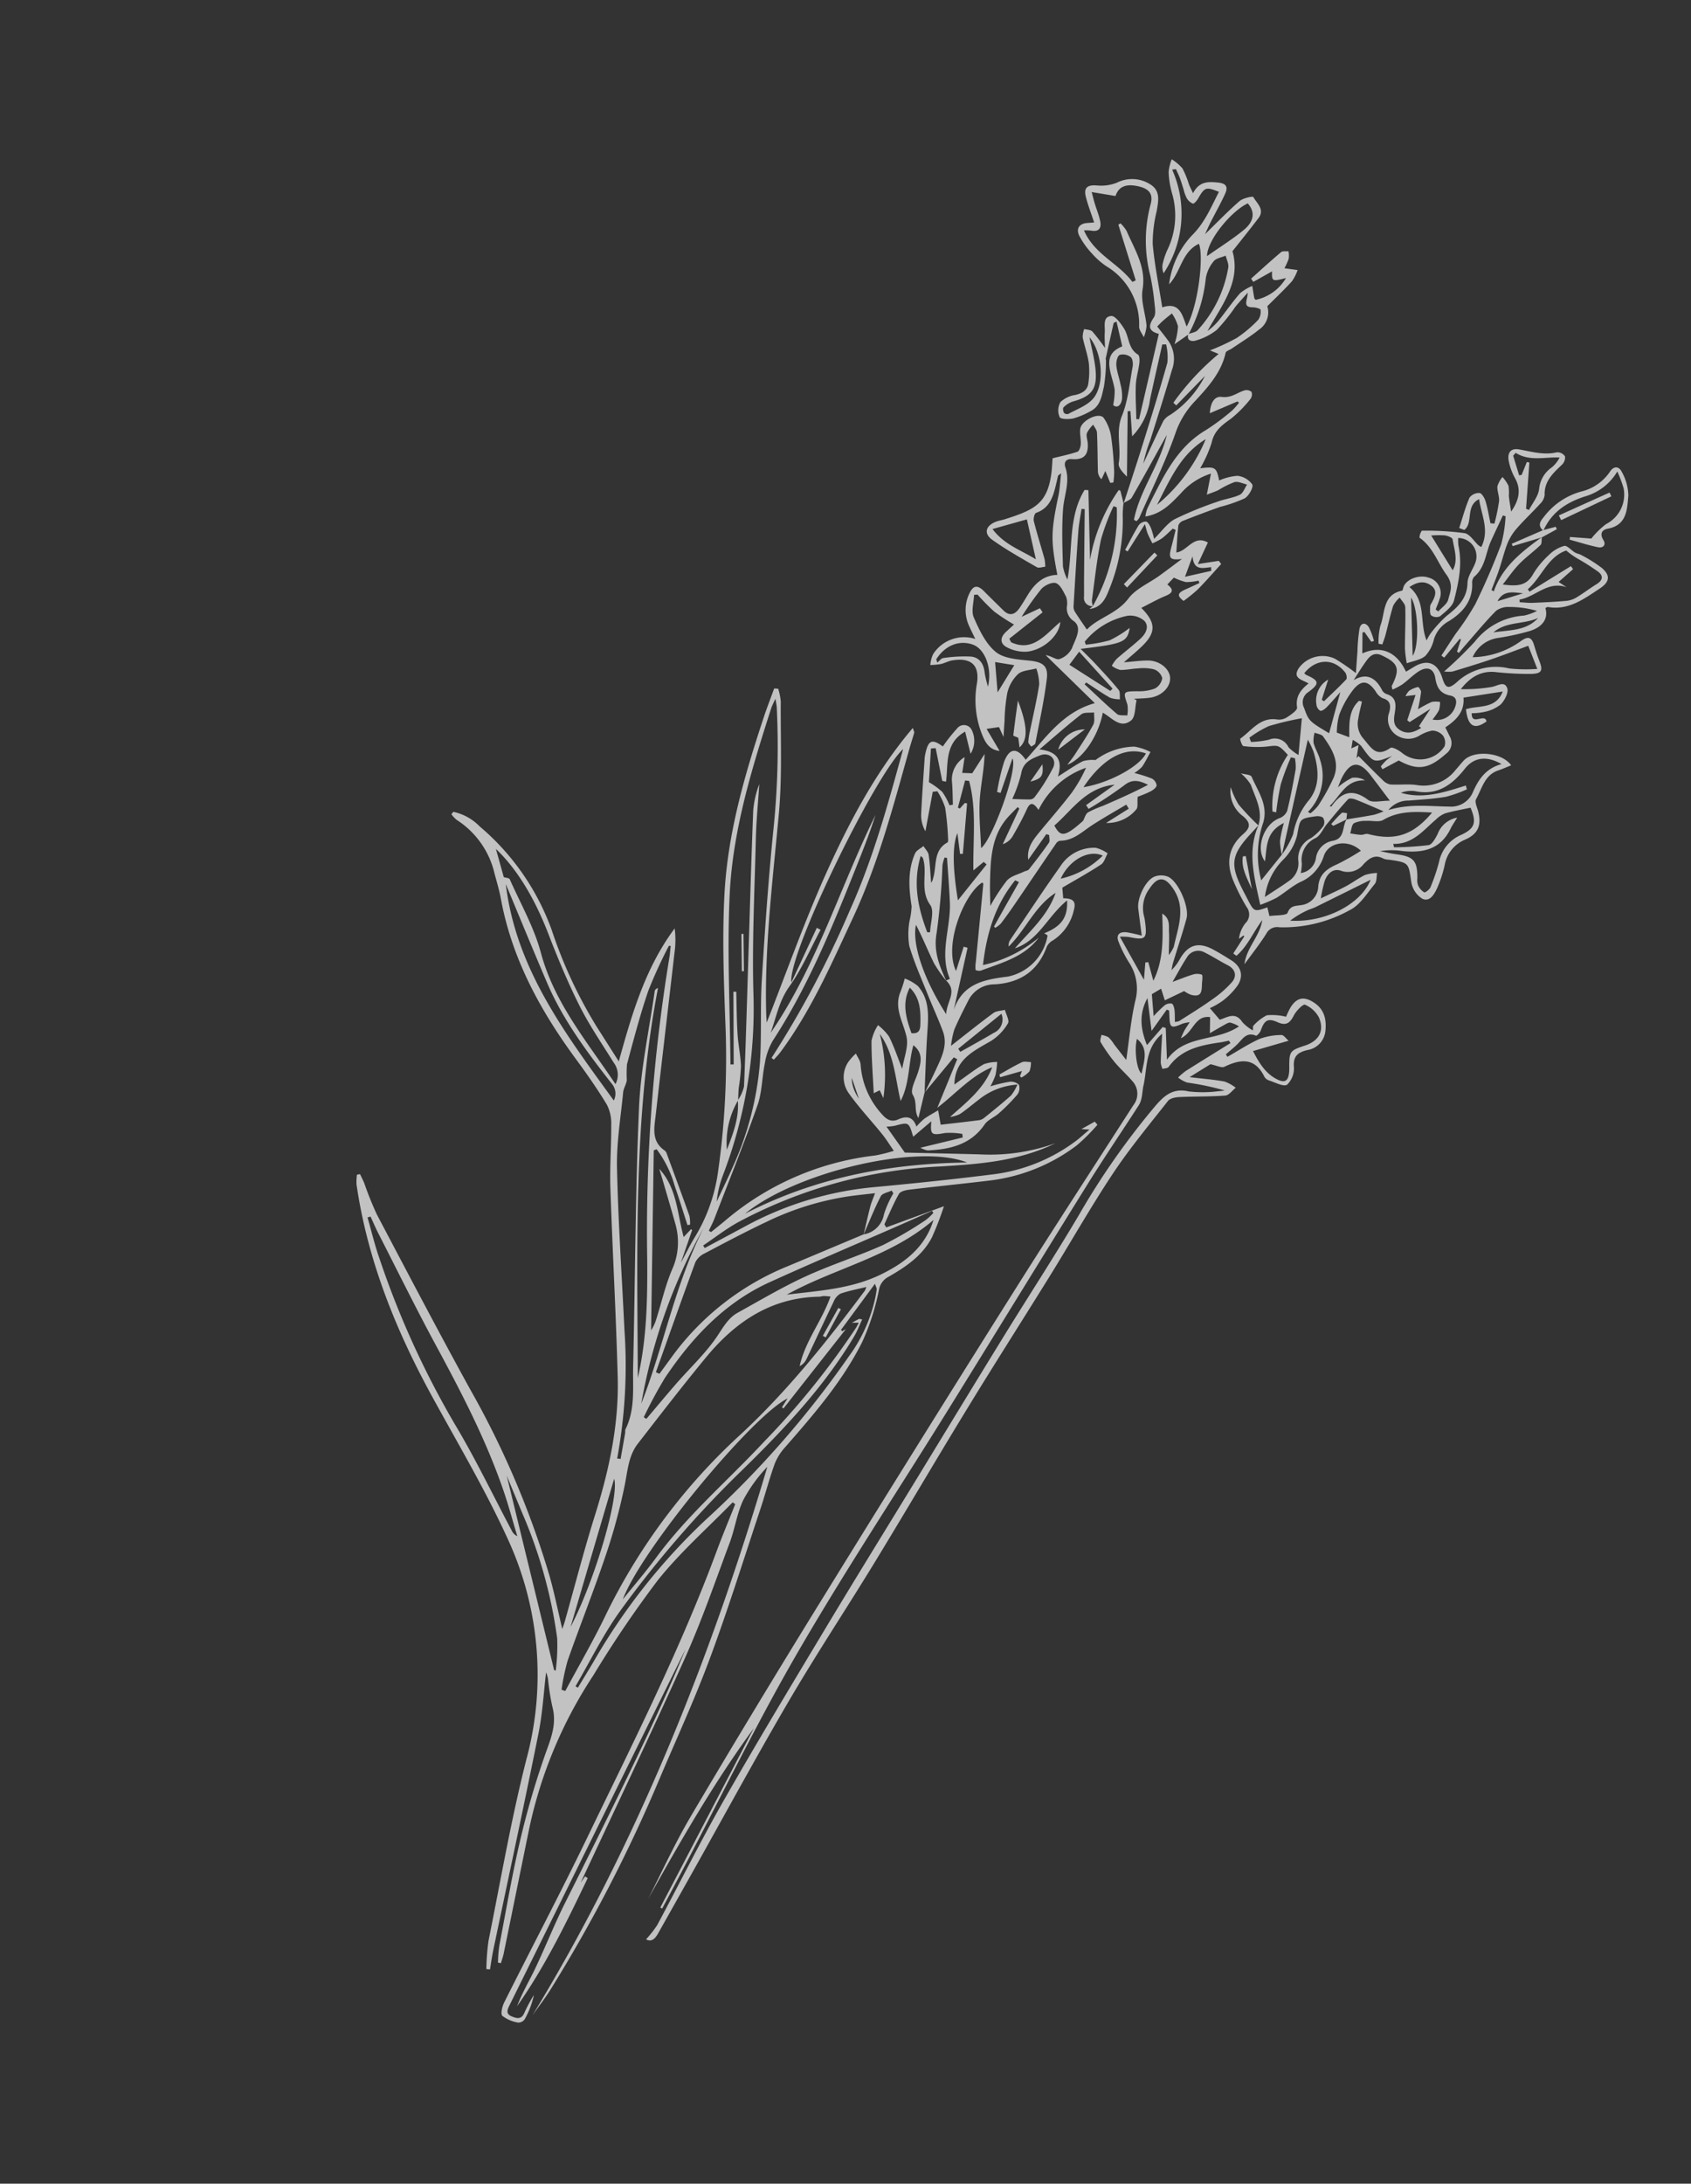 <svg xmlns="http://www.w3.org/2000/svg" xmlns:xlink="http://www.w3.org/1999/xlink" width="269.36" height="347.748" viewBox="0 0 269.36 347.748">
  <rect x="0" y="0" width="269.36" height="347.748" fill="#333333" stroke="none"/>
  <defs>
    <clipPath id="clip-path">
      <rect id="Rectangle_65" data-name="Rectangle 65" width="151.152" height="313.214" fill="#fff"/>
    </clipPath>
  </defs>
  <g id="Groupe_3455" data-name="Groupe 3455" transform="translate(132.37) rotate(25)" opacity="0.7">
    <g id="Groupe_3388" data-name="Groupe 3388" clip-path="url(#clip-path)">
      <path id="Tracé_84" data-name="Tracé 84" d="M76.088,46.8a15.865,15.865,0,0,0,.687,1.773A28.858,28.858,0,0,1,79.834,60.3c.1,1.534.073,3.083-1.531,4.062l.289-.632A29.806,29.806,0,0,0,75.4,47.857l-.549.059a35.132,35.132,0,0,0,.433,5.634c.746,3.172,1.819,6.269,2.78,9.391a3.278,3.278,0,0,0,.532.786,1.3,1.3,0,0,1-1.914-.783c-.425-.926-.868-1.846-1.29-2.774q-2.256-4.945-4.5-9.893l-.479.181c.35,1.163.632,2.352,1.064,3.485,1.413,3.712,2.875,7.4,4.338,11.1a1.57,1.57,0,0,0,.572.707c.938.6,1.908,1.158,2.923,1.766.82-2.472,3.273-4.28,3.91-7.29.4-1.9,1.923-3.563,2.921-5.346.731-1.306,1.427-2.633,2.139-3.951-1.638,1-1.994.855-2.31-.942-.166-.945-.365-1.885-.549-2.827l-.5-.005c-.3.727-.558,1.481-.929,2.173a9.758,9.758,0,0,1-1.026,1.334c-.442-.356-.9-.7-1.321-1.077-.29-.263-.525-.588-1.049-1.187-.253,1.952-.456,3.526-.659,5.1l-.466-.055c.089-1.487.125-2.982.3-4.459a1.438,1.438,0,0,1,.806-1.044c.328-.075.829.323,1.165.616A12.952,12.952,0,0,1,82.911,49.9c.607-1.618.842-3.163,1.672-4.26a57.013,57.013,0,0,1,5-5.4c.862-.876,1.955-1.542,2.735-2.477.371-.445.253-1.3.358-1.965-.675.151-1.509.107-1.987.5A14.5,14.5,0,0,0,88.9,38.544c-.335.415-.732.778-1.353,1.427-.316-1.276-.533-2.159-.819-3.318a10.555,10.555,0,0,0-3,4.814c-.733,2.121-1.38,4.3-3.585,5.789a6.332,6.332,0,0,1-.247-1.2c0-1.181.046-2.361.089-3.54.155-4.172.623-8.238,3.1-11.829a36.989,36.989,0,0,0,2.435-4.527A9.225,9.225,0,0,0,86,24.532l-.3-.084-3.2,3.565c-.661-1.676-.424-2.842.644-3.161a3.465,3.465,0,0,0,1.32-.8c.543-.51.944-1.175,1.5-1.666a1.255,1.255,0,0,1,1.106-.267,1.209,1.209,0,0,1,.337,1.092,19.481,19.481,0,0,1-1.51,4.218c-.876,1.519-1.583,2.865-1.145,4.749a20.225,20.225,0,0,1,.063,4.427c2.051-1.281,2.279-1.243,3.558.488a8.865,8.865,0,0,1,2.315-1.9,3.329,3.329,0,0,1,2.732.24c.392.3.277,1.895-.161,2.526a23.207,23.207,0,0,1-2.985,2.891q-2.225,2.2-4.375,4.469a1.282,1.282,0,0,0-.394.98c.441,1.343.986,2.652,1.532,4.066,1.529-.949,1.276-3.764,3.884-3.563V50.59l2.806-1.877.561.3c-.548,1.744-1.05,3.5-1.661,5.224a25.473,25.473,0,0,1-1.281,2.631c-1.285-.28-1.463-.689-.5-1.791.534-.612,1.054-1.237,1.579-1.856l-.281-.29a9.444,9.444,0,0,1-1.71,1.052,8.691,8.691,0,0,1-2.058.172c-.061.18-.264.778-.486,1.431,1.3.3,1.384.82.546,1.735-.961,1.05-1.791,2.221-2.728,3.4,3.162,1.154,3.807,2.578,2.666,5.534-.414,1.072-.914,2.112-1.517,3.492,1.361-.768,2.342-1.419,3.4-1.9,1.671-.751,3.648-.233,4.311,1.02.685,1.292.055,3.144-1.495,4.188-.732.493-1.547.865-2.324,1.292l.489.015c.227,1.109.971,2.471.579,3.278-.975,2.006-2.978.894-4.616.8.92,3.528.285,7.895-1.607,9.9.175-.885.327-1.488.409-2.1.24-1.805.532-3.611.632-5.425.033-.594-.455-1.218-.7-1.827-.593.373-1.457.607-1.731,1.142-1.243,2.419-2.32,4.924-3.675,7.873,2.721-.906,4.111-.069,4.49,2.682,1.052-1.623,1.732-2.849,2.595-3.929a5.551,5.551,0,0,1,1.725-.994,10.652,10.652,0,0,1,4.7-4.55A8.815,8.815,0,0,1,96.73,80.9c-.064.9-.066,1.817-.218,2.7a5.832,5.832,0,0,1-.7,1.421,23,23,0,0,1,2.9-.381,1.456,1.456,0,0,1,1.147.652c.128.3-.16.888-.42,1.228-.54.705-1.184,1.33-1.54,1.717.313.862.781,1.476.649,1.906A6,6,0,0,1,95.1,94.131l2.315-3.591-.636-.415c-1.179,1.74-2.408,3.45-3.523,5.231-1.018,1.626-1.667,3.522-3.583,4.427a.944.944,0,0,0-.405.632c-.645,3.894-1.261,7.794-1.9,11.689-.2,1.216-.424,2.43-.691,3.634a4.17,4.17,0,0,1-.52.988l-.268-.1q.3-4.046.611-8.09l-.664-.008c-1.232,4.838-.566,9.57,1.055,14.4a20.621,20.621,0,0,0,6.212-7.722c-.783,3.778-3.632,6.1-6.137,8.656-.185.189-.755.337-.814.258a4.174,4.174,0,0,1-.483-1.105q-2.091-5.9-4.18-11.79c-.028-.079-.164-.119-.249-.176-1.84,2.773-1.464,11.574,2.161,14.549-.184-1.391-.359-2.707-.534-4.023l.634-.107,2.189,9.878c-.488-4.412,2.4-6.445,5.569-8.427a8.058,8.058,0,0,0,2.977-8.571c-.035-.1-.418-.092-.641-.129,1.978-2.138,2.374-3.827,1.089-6.282-1.741,3.584-1.425,7.741-4.313,10.427,1.023-3.533,2.539-6.944,2.146-10.741-2.117,3.321-1.827,7.338-3.163,10.9a1.616,1.616,0,0,1-.218-1.1c.742-4.662,1.431-9.333,2.282-13.976a6.368,6.368,0,0,1,3.847-5.034,5.713,5.713,0,0,1,2.106,0c-.055.691.119,1.523-.2,2.048-1.225,1.992-2.613,3.884-4.037,5.959l.845,1.465c1.468-.662,2.1-.418,2.338,1.029a7.682,7.682,0,0,1-.981,5.734,2.3,2.3,0,0,0-.47,1.307c.354,4.123-1.381,7-4.978,8.964a4.641,4.641,0,0,0-2.719,3.939c-.065,1.77-.134,3.544-.075,5.313a13.724,13.724,0,0,0,.618,2.564c1.4-2.75,2.6-5.195,3.907-7.58.285-.521.958-.83,1.451-1.238.479.585,1.408,1.224,1.347,1.745a8.271,8.271,0,0,1-1.237,3.644c-1.841,2.659-4.025,5.127-2.369,8.789.225-.405.441-.811.672-1.209.726-1.252,1.379-2.559,2.222-3.727a6.333,6.333,0,0,1,1.757-1.2,15.376,15.376,0,0,1,.639,2,11.824,11.824,0,0,1,.022,1.973,24.068,24.068,0,0,1,2.434-1.933,1.856,1.856,0,0,1,1.574-.216,1.738,1.738,0,0,1,.434,1.537,30.048,30.048,0,0,1-1.4,3.926c-.372.884-1.158,1.662-1.307,2.562-.643,3.879-3.317,5.936-6.482,7.6a4.038,4.038,0,0,1-1.225.1l5.424-4.335-.309-.487a11.764,11.764,0,0,0-2.567,1.045c-1.781,1.267-2,1.266-2.751-.784-.521,1.141-1.018,2.231-1.578,3.457-1.629-1.836-1.619-1.824-3.39-.35a7.5,7.5,0,0,1-1.151.685l4.4,2.517c3.493-1.531,7.226-3.176,10.967-4.8a30.746,30.746,0,0,0,10.139-6.689c-4.076,5.066-9.628,8.168-15.191,11.176a75.7,75.7,0,0,0-25.194,21.451c-1.359,1.827-2.4,3.893-3.584,5.848l.4.259q2.265-3.028,4.531-6.056a53.067,53.067,0,0,1,15.743-14.09c5.65-3.308,11.271-6.671,16.808-10.164a27.639,27.639,0,0,0,9.128-9.825c.471-.818.815-1.707,1.361-2.867l-1.2.483L113.563,138l.6.275a31.149,31.149,0,0,1-1.588,4.349,28.64,28.64,0,0,1-10.223,10.957c-3.652,2.272-7.35,4.467-11,6.738-.5.308-1.156.839-1.193,1.311-.142,1.773-.056,3.565-.056,5.348l.475.333,6.908-6.947a49.328,49.328,0,0,1,.363,5.256c-.121,3.3-1.771,6.043-3.612,8.655a2.88,2.88,0,0,0-.489,2.59,37.626,37.626,0,0,1,1.076,8.565c-.189,6.979-2.094,13.671-4.026,20.338a8.811,8.811,0,0,0-.411,3.152c.231,2.567.707,5.109,1,7.672.956,8.272,2.072,16.533,2.744,24.829.56,6.906.585,13.855.834,20.785a239.716,239.716,0,0,1-1.555,37.669c-.2,1.665-.578,3.31-.873,4.964,3.528-31.807,1.7-63.408-3.009-94.982a23.864,23.864,0,0,0-1.241,6.462c0,2.337.728,4.663.915,7.012.517,6.535,1.21,13.076,1.306,19.622.2,13.7.06,27.4.06,41.1l-.279-.01q.245-1.4.489-2.8l.5.075c-.083,7.769-.2,15.536-1.577,23.229-.171-2.249.06-4.481.077-6.715.029-3.822-.207-7.648-.1-11.466.459-16.477.889-32.95.313-44.676-.408,17.937-.92,40.617-1.448,63.3-.019.8.06,1.442,1.045,1.4.907-.037,1.689-.179,1.606-1.455a24.1,24.1,0,0,1,.18-3.128,13.685,13.685,0,0,1,.305,4.109,1.245,1.245,0,0,1-.708.933,5.619,5.619,0,0,1-2.748.092c-.417-.151-.653-1.348-.634-2.062.275-9.834.761-19.666.894-29.5.225-16.662.767-33.334-.6-49.981-.217-2.655-.321-5.318-.478-7.978-.164-.033-.327-.066-.492-.1-1.89,5.4-4.2,10.7-5.553,16.236a176.653,176.653,0,0,0-2.916,18.111,71.026,71.026,0,0,0,1.014,26.269c1.579,6.637,3.18,13.27,4.761,19.907.124.521.169,1.06.25,1.592l-.46.118a22.491,22.491,0,0,1-.929-2.472c-1.444-5.729-3.024-11.432-4.21-17.216A131.951,131.951,0,0,1,76.7,265.076c-.208-2.341-.557-4.362-2.112-6.18a39.41,39.41,0,0,1-2.491-3.722,6.742,6.742,0,0,0-.678-.758c1.017,3.1,2.242,6.149,3.008,9.305,2.77,11.43,5.381,22.9,8.063,34.35.236,1.011.547,2,.823,3.005l-.546.193a35.792,35.792,0,0,1-1.589-4.22c-2.316-9.551-4.909-19.051-6.737-28.7a51.6,51.6,0,0,0-17.386-30.475c-6.557-5.622-13.744-10.514-20.716-15.641-9.729-7.156-18.439-15.3-25.114-25.455a8.331,8.331,0,0,1-.6-1.45c.133-.1.266-.193.4-.29.418.349.853.68,1.252,1.05a52.9,52.9,0,0,0,3.879,3.627c8.39,6.372,16.768,12.764,25.272,18.982a142.047,142.047,0,0,1,23.941,21.507c1.85,2.138,3.53,4.422,5.472,6.87-.068-.606-.088-.914-.138-1.219-.939-5.775-2.02-11.531-2.79-17.329-.991-7.459-2.629-14.733-5.995-21.48-4.508-9.041-9.29-17.945-13.86-26.953-1.5-2.963-2.664-6.1-4.092-9.1a6.469,6.469,0,0,0-1.968-2.589c-2.406-1.614-4.925-3.073-7.47-4.463-8.444-4.612-16.058-10.193-21.711-18.143-.777-1.092-1.675-2.1-2.545-3.126a13.859,13.859,0,0,0-9.126-5.267A4.6,4.6,0,0,1,0,136.946l.115-.48A8.28,8.28,0,0,1,4.9,136.8a38.843,38.843,0,0,1,17.37,10.1,73.356,73.356,0,0,0,13.063,10.97c1.773,1.124,3.542,2.258,5.466,3.484-1.312-7.8-2.468-15.308-.885-22.961a14.4,14.4,0,0,1,1.6,3.483c2.734,8.206,5.436,16.423,8.19,24.623.664,1.978,1.1,4.209,3.747,4.629a1.145,1.145,0,0,1,.53.358c2.472,2.454,4.95,4.9,7.394,7.387a5.436,5.436,0,0,1,.7,1.248l-.353.229c-1.485-1.6-2.942-3.222-4.462-4.786a17.785,17.785,0,0,0-5.083-4.085l-.348.346,11.735,26.17a7.142,7.142,0,0,0-.02-2.076c-.362-2.716-.954-5.425-1.044-8.149a10.5,10.5,0,0,0-2.581-6.752c-1.5-1.755-3.032-3.482-4.554-5.217-.494-.563-1-1.117-1.5-1.675,3.879,1.595,5.6,5.245,8.122,8.206.2-.621.369-1.128.537-1.635l.217.068c.183,1.756.364,3.511.569,5.485.1-1.662.128-3.111.282-4.545a27.02,27.02,0,0,0-.958-10.846A129.158,129.158,0,0,0,53.9,149.214c-3.211-6.259-6.446-12.541-9.078-19.054-3.646-9.022-5.134-18.618-6.257-28.249-.188-1.611-.291-3.232-.433-4.849l.6-.229a9.662,9.662,0,0,1,1.215,1.642c2.477,5.42,5.269,10.731,7.279,16.323,3.6,10.016,6.856,20.151,11.624,29.706.227.456.48.9.69,1.289-.524-8.71-1.39-17.408-1.474-26.114-.084-8.738.35-17.514,2.739-26.253.323.367.5.474.521.607.142.845.234,1.7.372,2.543,1.541,9.383,3.243,18.736,3.24,28.309,0,8.121.208,16.239-1.432,24.256-.106.515-.291,1.014-.44,1.522l-.452-.1a159.1,159.1,0,0,0,1.37-26.667c-.12-9-1.635-17.807-3.158-26.772-2.318,5.622-2.868,37.406-.431,41.2v-9.586l.682.036c-.2,3.422-.065,6.9-.69,10.244-.523,2.8.165,5.333.417,7.983,2.127-12.81.207-25.658.469-38.491.379,2.922.557,5.849.723,8.776.583,10.258,1.1,20.512-.365,30.752a10.518,10.518,0,0,0,.388,3.777c.516,2.194,1.538,4.315,1.756,6.524.63,6.4.97,12.839,1.411,19.263.049.705.006,1.417.006,2.126l.414.046c.418-.859.848-1.711,1.25-2.577A44.762,44.762,0,0,1,84.13,157.678a24.183,24.183,0,0,0,2.391-1.937c-.934-.544-1.84-1.146-2.808-1.621-2.54-1.244-5.187-2.295-7.637-3.695A4.39,4.39,0,0,1,73.966,146a8.965,8.965,0,0,1,.532-1.75c.482.418,1.131.744,1.417,1.267a13.01,13.01,0,0,0,6.36,5.714c.976.438,1.928.653,2.78-.335.88-1.02,1.9-1.444,3.1-.174a10.68,10.68,0,0,1,.6-1.646c.429-.751.954-1.449,1.439-2.169l1.338,1.914c1.678-1.034,3.492-2.135,5.284-3.272a1.85,1.85,0,0,0,.585-.755c.8-1.639,1.606-3.275,2.324-4.948a7.731,7.731,0,0,0,.181-1.985,10.914,10.914,0,0,0-4.61,4.869c-.577,1.091-1.081,2.226-1.721,3.278a5.314,5.314,0,0,1-1.219,1.063c1.425-3.318,3.014-6.372,2.741-10.018-2.444,2.635-3.42,6.093-5.19,9.55-.147-3.088-.272-5.724-.4-8.358l-.617-.027-1.859,7.094.031.054c.028-1.389.084-2.778.075-4.166-.014-2.139.1-4.354-1.584-6.02-1.524-1.505-3.171-2.887-4.732-4.356-1.989-1.87-4.066-3.669-5.868-5.709a11.921,11.921,0,0,1-1.633-3.6,11.774,11.774,0,0,0-.694-2.277c-1.612-2.4-2.99-4.876-3.054-7.842-.012-.54.465-1.092.717-1.639.461.308,1.075.516,1.356.943.813,1.236,1.492,2.559,2.224,3.848a1.68,1.68,0,0,0-.024-.8c-.263-2.03-1.9-3.988-.332-6.129.075-.1-.066-.413-.169-.593a46.421,46.421,0,0,0-2.514-4.278,11.066,11.066,0,0,0-2.221-1.832l-.634.387,1.6,6.188a5.114,5.114,0,0,1-1.711-2.06c-1.165-2.808-2.235-5.655-3.339-8.489a3.633,3.633,0,0,1-.134-.464c-.57-2.33-.135-2.815,1.992-2.4a27.59,27.59,0,0,1,.85-3.565,1.37,1.37,0,0,1,2.212-.755,3.891,3.891,0,0,1,1.432,3.512l-2.274-2.834c-2.205,3.092-.254,5.783.612,8.508l-.6.147q-1.577-2.145-3.156-4.288l-.657.376,1.973,4.993a12.209,12.209,0,0,1,2.6.51,10.866,10.866,0,0,1,1.929,1.439l.45-.313c-.578-1.126-1.1-2.282-1.748-3.369a4.169,4.169,0,0,1,.245-4.287c.267.92.5,1.712.707,2.439l1.471-.618c.175-1.3.332-2.459.488-3.62,1.045,2.429,1.543,4.826,2.436,7.064.924,2.318,2.231,4.482,3.393,6.759,1.025-1.85.083-13.757-1.509-15.074q.3,2.9.608,5.794l-.563.1a32.9,32.9,0,0,1-1.026-4.89c-.147-2.332.906-2.89,2.985-1.684C80.655,85.876,81.4,81.024,85.41,77.6L75.078,73.98c.851-.285,1.872.014,2.254-.354a3.491,3.491,0,0,0,1.078-2.448c-.128-1.46.2-3.648-1.572-4.008a2.41,2.41,0,0,1-1.991-1.741,3.28,3.28,0,0,0-.726-1.238c-.738-.553-1.618-1.352-2.388-1.3-.635.043-1.5,1.075-1.729,1.83a45.694,45.694,0,0,0-.974,5.344c.855-1.021,1.46-1.744,2.065-2.468l.667.409-3.032,6.039.487.4c3.818,0,4.439-3.419,5.743-6.243.788,2.021-.561,5.194-2.82,6.54a6.123,6.123,0,0,1-3.033.719c-1.4-.005-1.839-.911-1.3-2.219.233-.569.473-1.135.646-1.551a32.039,32.039,0,0,1-3.705-.532,35.262,35.262,0,0,1-3.581-1.335l-.478.276c.473,1.114.658,2.553,1.477,3.273,1.619,1.427,3.452,2.962,5.453,3.493,1.609.427,3.664-.356,5.393-.97,2.024-.717,3.158-.627,3.824,1.408,1.08,3.307,1.836,6.72,2.691,10.1.052.207-.235.5-.364.751-.256-.151-.641-.243-.738-.464A9.857,9.857,0,0,1,77.927,86c-.592-2.453-1.095-4.93-1.8-7.349a8.019,8.019,0,0,0-1.5-2.12c-.782.669-1.886,1.2-2.26,2.044A6.106,6.106,0,0,0,72.083,82a27.45,27.45,0,0,0,1.491,4.242c.248.667.516,1.326.928,2.38L73.187,87.5,71.518,88.6l3.36,2.306c-1.611.542-2.7-.308-3.676-1.228A14.914,14.914,0,0,1,67.068,82.7c-.818-2.857-2.617-3.387-5.113-1.679-.524.359-.908.916-1.416,1.306a12.423,12.423,0,0,1-1.442.845,4.974,4.974,0,0,1-.33-1.747,5.849,5.849,0,0,1,5.063-5.044c-.7-.58-1.191-.97-1.665-1.376A6.069,6.069,0,0,1,59.92,70.2c.006-1.444.6-1.8,1.952-1.3s2.728.977,4.092,1.465c1.307.466,1.946-.164,2.164-1.372.153-.845.224-1.7.325-2.557.243-2.051.934-3.841,2.916-4.831-3.3-4.548-3.843-5.808-5.154-11.418-.254-1.086-.686-2.131-1.137-3.5-.236.466-.289.52-.281.562.061.314.138.626.2.939.418,2.069.935,4.133-.878,5.908-.192.188-.023,1.025.24,1.347,1.322,1.62,2.741,3.16,4.1,4.749a6.543,6.543,0,0,1,.613,1.059c-.4.221-.818.661-1.193.627-2.769-.248-5.555-.443-8.281-.954-1.69-.317-1.89-1.587-.671-2.859.332-.348.747-.613,1.1-.939,3.738-3.418,5.052-5.176,3.672-9.682-.231-.754-.544-1.482-.864-2.346,1.053-.856,2.158-1.672,3.143-2.614.218-.21.138-.9-.015-1.293-.294-.742-.837-1.391-1.1-2.141-.459-1.313,1.511-3.775,2.622-3.224a7.018,7.018,0,0,1,2.436,2.357,54.107,54.107,0,0,1,2.719,4.736,12.185,12.185,0,0,1,.6,1.586l-.436.256-1.5-1.379v1.454a1.849,1.849,0,0,1-1.072-.944c-.914-1.826-1.768-3.68-2.718-5.485-.2-.382-.712-.6-1.08-.894a4.954,4.954,0,0,0-.341,1.643c.068.488.526.917.79,1.385.919,1.637.589,2.7-1.191,3.374-1.055.4-.865,1.156-.409,1.628,1.7,1.753,1.693,4.113,2.482,6.19,1.08,2.835,2.479,5.554,3.837,8.274a7.364,7.364,0,0,0,1.536,1.592C71.913,56.8,69,52.585,69.584,47.51l.567-.217q2.465,4.983,4.93,9.964a27.608,27.608,0,0,1-.557-12.043c.207.019.282,0,.305.031.434.53.862,1.067,1.292,1.6Zm6.95,80.345c-3.308-2.967-3.282-7.482-5.176-11.1-1.087-2.076-2.247-4.113-3.376-6.167l-.379.125a6.843,6.843,0,0,0,.222,1.264,106.107,106.107,0,0,1,3.7,10.109c.74,2.862,2.582,4.575,4.628,6.3a21.34,21.34,0,0,1-2.94-1.7c-1.761-1.413-3.408-2.967-5.206-4.341.7,3.082,4.858,7.372,10.381,10.864-.81-1.828.156-4.051-2.278-4.85.141-.181.425-.507.423-.51m9.768,55.217c.052-.065.19-.061.494-.148,0,1.022.083,2-.013,2.956-.925,9.234-3.839,17.979-7.055,26.577a170.567,170.567,0,0,0-8.3,29.1c-.816,4.467-.906,9.066-1.325,13.606l.432.047c.175-1.615.367-3.229.523-4.846a97.686,97.686,0,0,1,6.618-27.944,155.785,155.785,0,0,0,9.7-33.353,24.421,24.421,0,0,0-.17-10.252c-.109-.417-.211-.836-.35-1.241-.045-.132-.2-.225-.611-.663-.638,3.167-1.218,6.054-1.8,8.941l.267.11.385-.549q-1.834,7.823-3.667,15.646l-.3-.052.215-1.661c-3.945,4.879-10.942,31.76-10.26,40.092.671-2.741,1.441-5.461,1.993-8.224,1.662-8.328,5.2-16.041,7.792-24.06a126.785,126.785,0,0,0,5.609-22.654c.027-.2.023-.411.047-.878l-.984.477c.25-.344.493-.7.758-1.027m-30.45-15.538c-.2-2.7-.351-5.412-1.75-7.861a6.7,6.7,0,0,0-.04-2.42C58.1,150.595,55.533,144.69,53,138.771c-3.234-7.548-6.494-15.085-9.672-22.658a15.117,15.117,0,0,1-.908-4.246c1.064,2.733,2.035,5.507,3.209,8.191,3.336,7.626,6.474,15.36,10.216,22.784a74.108,74.108,0,0,1,7.651,27.939A16.386,16.386,0,0,0,64.367,175c0-2.043.043-4.087-.009-6.129a49.726,49.726,0,0,0-3.116-16.879c-1.58-4.069-3.664-7.942-5.267-12-2.894-7.343-5.728-14.715-8.335-22.162a128.766,128.766,0,0,0-7.846-18.177c-.166-.31-.386-.593-.777-1.184a15.256,15.256,0,0,0,.006,1.556c1.28,10.142,2.673,20.322,6.571,29.817,3.415,8.319,7.656,16.3,11.532,24.428l.464-.216-4.933-10.476.413-.19c1,2,1.955,4.032,3.023,6,.811,1.494,1.859,2.861,2.637,4.37a26.637,26.637,0,0,1,1.158,3.313c.224.629.5,1.238.756,1.855a13.282,13.282,0,0,0,1.712,7.906m24.517-1.444c-.118-.626-.124-1.273-.212-2.27-1.33.824-2.5,1.513-3.629,2.253a45.4,45.4,0,0,0-10.1,9.177c-2.364,2.85-4.6,5.806-6.839,8.757a3.116,3.116,0,0,0-.724,1.881c.516,6.179,1.123,12.349,1.7,18.522h.622q.335-1.7.669-3.4a42.723,42.723,0,0,1,10.652-20.814q4.383-4.822,8.758-9.651a3.926,3.926,0,0,0,1.6-4.272,15.644,15.644,0,0,1-.052-3.657l-.434-.291c-.417.516-1.169,1.018-1.189,1.55-.087,2.226.046,4.46.1,6.692-.3-1.485-.64-2.976-.922-4.477m-10.7,76.666a95.763,95.763,0,0,1,7.344-35.129c3.825-9.414,6.18-19.2,8.24-29.088a2.532,2.532,0,0,0-.055-.59c-1.158.937-2.3,1.748-3.281,2.714a2.488,2.488,0,0,0-.432,1.6c-.047,3.378-.031,6.758-.061,10.136a2.357,2.357,0,0,1-.511,1.459c-.893-3.991.17-8-.231-12.126-.345.129-.675.229-.981.376-.24.115-.44.314-.678.432-6.865,3.364-10.382,9.272-12.217,16.351-1.467,5.659-2.744,11.369-4.037,17.071-.529,2.334.328,4.5.88,6.758a92.086,92.086,0,0,1,2.01,11.576c.662,5.872.994,11.78,1.577,17.662a35.225,35.225,0,0,0,1.077,4.629l.626-.059c.256-4.591.678-9.18.732-13.773M40.3,149.136c.434,4.044,1.17,8.058,1.873,12.069a19.191,19.191,0,0,0,1.043,2.309c.21.639.072,1.394.3,2.025,1.338,3.781,2.416,7.7,4.178,11.275,3.8,7.711,7.964,15.239,11.96,22.851a81.224,81.224,0,0,1,7.631,19.1l.53-.161c-.362-1.347-.719-2.693-1.086-4.037-.055-.2-.212-.4-.208-.593.083-3.556-1.78-6.492-3.123-9.565-5.511-12.6-11.316-25.08-16.584-37.782-2.374-5.724-3.742-11.866-5.557-17.821-.057-.187-.008-.406.259-.7,5.111,20.317,14.5,38.871,23.329,57.654-1.321-6.264-3.919-12.066-6.641-17.791a268.972,268.972,0,0,1-17.087-44.99c-.165-.607-.4-1.195-.6-1.791l-.264.1a73.433,73.433,0,0,0,.051,7.851m-21,56.55a140.988,140.988,0,0,0,22.356,19.139c5.241,3.551,10.152,7.589,15.212,11.408a1.823,1.823,0,0,0,1.227.468c-1.734-1.938-3.4-3.936-5.212-5.8-5.889-6.079-12.573-11.211-19.351-16.244-5.388-4-10.621-8.21-15.916-12.337-.759-.592-1.473-1.239-2.208-1.862l-.39.319c1.423,1.639,2.776,3.347,4.281,4.91m73.146-39.7c-5,5.683-10.078,11.307-15,17.059-5.129,5.99-7.488,13.214-8.684,20.853a70.082,70.082,0,0,0-.413,7.118l.486.069c.649-2.378,1.273-4.762,1.955-7.129.935-3.248,2.242-6.436,2.735-9.746.249-1.669.372-3.244,1.353-4.6,2.4-3.3,4.709-6.685,7.344-9.791,2.868-3.382,6.167-6.4,9.071-9.75a62.43,62.43,0,0,0,4.477-6.465,8.2,8.2,0,0,0,.634-1.57l-.326-.208c-1.21,1.385-2.412,2.776-3.629,4.156m-7.772-56.922c.28-.891,1.192-1.584,1.826-2.362.192-.236.52-.431.581-.691.406-1.716.795-3.438,1.091-5.175.057-.339-.309-.75-.48-1.127l-.475.058-.885,4.915c-1.018-1.583-.653-3.14-.254-4.694.675-2.633,1.435-5.247,2.019-7.9a22.722,22.722,0,0,0,.387-4.571A13.243,13.243,0,0,0,84.468,96.8c-1.25-.75-1.748-.6-1.734.713.018,1.606-.091,3.217-.231,4.818a2.918,2.918,0,0,1-.894,1.822V97.9l-.342-.107c-.206.588-.417,1.174-.616,1.764-1.356,4,.192,7.555,1.752,11.1.428.971.922,1.914,1.566,3.243a30.415,30.415,0,0,1,.7-4.828M83.342,67.508a18.23,18.23,0,0,0,2.04-3.123c.611,2.237.171,2.7-5.67,6.337,1.224.45,2.245.792,3.239,1.2,1.683.686,3.374,1.362,5.006,2.157.388.189.553.836.822,1.271a4.647,4.647,0,0,1-1.554.442c-1.49-.124-2.969-.392-4.451-.6l-.107.377c2.221.713,4.427,1.477,6.673,2.1.45.124,1.052-.3,1.583-.474a5.291,5.291,0,0,0-.724-1.6c-1.5-1.555-1.494-1.6.526-2.568A7.37,7.37,0,0,0,93.1,71.445a2.281,2.281,0,0,0,.36-2,2.082,2.082,0,0,0-1.761-.714,7.172,7.172,0,0,0-2.355.928c-.859.44-1.632,1.057-2.511,1.439a3.717,3.717,0,0,1-1.486-.036,5.66,5.66,0,0,1,.236-1.326c.667-1.522,1.449-2.994,2.08-4.529.432-1.053.5-2.362-.658-2.827a3.432,3.432,0,0,0-2.771.418,11.793,11.793,0,0,0-4.416,6.6l.349.368a22.088,22.088,0,0,0,3.175-2.251M40.089,161.836c-2.921-1.915-5.953-3.695-8.683-5.854-3.277-2.592-6.376-5.431-9.391-8.329-4.08-3.922-8.569-7.119-13.258-8.7.756.884,1.939,2.264,3.038,3.547.337-.043.825-.254,1-.1,3.2,2.788,6.741,5.293,9.439,8.508,5.352,6.377,12.668,9.715,19.616,13.946a3.2,3.2,0,0,0-1.759-3.011m40.642,21.875c4.344-2.72,8.9-5.157,12.194-9.2,2.442-3,4.3-6.323,4.078-10.41-.019-.356-.068-.712-.1-1.068-3.736,8.281-11.043,13.624-16.169,20.683M42.712,167.332a2.452,2.452,0,0,0-1.533-2.342c-5.651-2.88-11.251-5.887-16.023-10.157-4.2-3.76-8.344-7.587-12.608-11.47,7.235,11.62,18.765,17.627,30.164,23.969m29.717,86.224.262-.036a30.7,30.7,0,0,0-1.971-4.777,75.919,75.919,0,0,0-13.467-15.708c-1.789-1.644-3.584-3.282-4.758-4.357l19.934,24.877M97.892,152.491c-8.324.483-24,12.8-28.626,22.355,7.546-9.749,17.188-16.854,28.626-22.355M76.5,108.23l-.4.2c-.606-.96-1.21-1.919-1.785-2.829.123,2.14,1.547,5.168,4.6,9.673l1.729-7.117-.592-.166c-.252.529-.5,1.058-.914,1.924-2.171-4.448-3.6-9.006-6.643-12.63l-.612.207.793,4.4.339.008.345-1.137.354-.095q1.393,3.781,2.785,7.56M87.8,97.982c1.712,1.3,2.3.943,3.834-2.605.034-.524-.1-1.154.143-1.547A15.394,15.394,0,0,1,93.471,91.9c1.754-1.982,3.5-3.967,5.118-6.1-1.476-.02-2.646.125-3.408,1.685a65.836,65.836,0,0,1-3.551,5.792l-.618-.369c.86-1.531,1.721-3.06,2.744-4.879-3.991,2.4-4.409,6.515-5.953,9.962m-5.241-2.146a.963.963,0,0,0,.478-.611,30.362,30.362,0,0,0,.692-5.6c-.059-1.491-1.679-1.909-2.716-.809-1,1.06-2.007,2.1-1.492,3.911a21.413,21.413,0,0,1,.417,4.252c.9-.385,1.773-.733,2.622-1.144M67.08,209.242c-.634-9.9-3.192-19.62-2.82-29.611a88.645,88.645,0,0,0,2.82,29.611M71.9,246.235c.374-8.481-1.753-22.2-3.682-24.339q1.842,12.17,3.682,24.339M89.43,90.491c3.364-2.287,6.678-6.691,6.741-9.075-4,.39-6.046,4.472-6.741,9.075M58.917,59.356c2.789,1.486,5.431,1.112,8.3,1.451l-3.981-5.159-4.315,3.708M81.044,44.791a27.118,27.118,0,0,0,2.612-12.755c-2.633,3.876-2.434,8.355-2.612,12.755M63.919,77.356c-2.329.189-4.022,1.977-4.353,4.6l.381.386c.179-.362.263-.88.555-1.057a22.2,22.2,0,0,1,3.88-2.066c1.311-.469,2.364.2,3.088,1.418a15.959,15.959,0,0,0,1.409,1.772c-.645-3.048-3.024-5.206-4.96-5.049m12.724,44.592.4-.2c-.577-1.356-.784-3.363-1.8-3.94-2.595-1.472-2.493-4.437-4.223-6.278-.063-.068-.192-.074-.465-.171.654,4.454,3.093,7.686,6.092,10.59m2.52-48.183,7.657,1.02L87,74.307l-7.315-3.08-.526,2.537M92.3,105.228a13.8,13.8,0,0,0,4.515-6.153c-2.458.014-4.537,2.865-4.515,6.153m-3.35,31.443.506.309c.414-.572.832-1.141,1.241-1.717.776-1.09,1.566-2.169,2.314-3.278a2.323,2.323,0,0,0-.183-3.264c-1.39,2.85-2.633,5.4-3.878,7.951m-18.3-54.086c.206-1.8.395-3.457.577-5.049l-2.978.843c.788,1.381,1.569,2.747,2.4,4.206M89.92,53.29l3.391-2.619-.261-.529c-1.123.653-2.256,1.749-3.414-.321.107,1.313.179,2.19.284,3.469M74.807,147.277l.488-.486c-.07,1.887,2.029,3.93,4.776,4.646l-.645.643-4.619-4.8" transform="translate(0 6.126)" fill="#fff"/>
      <path id="Tracé_85" data-name="Tracé 85" d="M115.146,26.173c.116.4.436.885.316,1.2-.534,1.4-1.29,2.721-1.78,4.136-.459,1.324-.682,2.728-1.009,4.1,1.957-.627,3.528-1.278,3.677-3.489a13.612,13.612,0,0,1,1-3.88,5.547,5.547,0,0,1,1.592-2.337c.377-.294,1.312.16,2,.224.368.034.751-.093,1.119-.057a22.5,22.5,0,0,1,3.795.477c1.844.511,2.067,1.545,1.067,3.157-1.577,2.545-2.987,5.217-6.192,6.1-.129.036-.218.216-.325.328,1.137,1.258.942,2.889-.738,4.4a39.947,39.947,0,0,1-4.233,3.208,5.222,5.222,0,0,0-2.215,4.387,13.534,13.534,0,0,0,5.9-5.619c.694-1.2,1.271-1.252,2.178-.235.572.64,1.151,1.278,1.773,1.869,1.22,1.161,1.258,1.684-.285,2.463a50.059,50.059,0,0,1-5.366,2.162c-2.2.809-3.236,2.521-3.759,4.769a25.707,25.707,0,0,0,4.292-2.384c.753-.493,1.43-1.841,2.361-.862.5.523.431,1.922.141,2.76a6.089,6.089,0,0,1-1.818,2.153,10.332,10.332,0,0,1-1.781,1.071c.846,1.939,1.872-.97,2.688.189-1.149,2.069-2.365,1.979-3.787-.383,1.551-1.436,4.32-1.969,4.117-5.025l-5.258,3.525c1.142,1.966.445,3.783-.618,5.518.454.365.834.662,1.2.971a2.109,2.109,0,0,1,.669,2.806c-1.458,3.358-2.927,4.362-6.364,4.131-.618.827-1.192,1.6-1.766,2.364l-.422-.3a11.661,11.661,0,0,1,.355-1.182,12.109,12.109,0,0,1,.579-1.094c-2.2,2.325-2.187,2.309-5.15.641a5.731,5.731,0,0,0-1.628-.3c.172.609.27.956.373,1.319.243-.285.45-.53.824-.97.239.834.409,1.425.579,2.016l.157-.42c1.671.607,3.336,1.234,5.019,1.807a2.378,2.378,0,0,0,1.431.167c1.348-.514,2.594-1.339,3.968-1.731a6.451,6.451,0,0,0,4.527-4.8c.19-.616.336-1.244.532-1.859.723-2.27,5-3.8,7.174-2.526-.509.54-.988,1.1-1.519,1.606-1.679,1.595-1.117,3.718-1.27,5.641-.04.493.664,1.073,1.08,1.569,1.473,1.763,1.6,3.281.056,5.016a5.417,5.417,0,0,0-1.22,5.079,19,19,0,0,1,.452,3.825c0,1.039-.112,2.518-1.435,2.5a3.844,3.844,0,0,1-2.668-1.614c-1.74-2.641-1.643-2.7-4.676-1.805a2.9,2.9,0,0,1-.93.247c-1.55-.1-2.086.866-2.52,2.126a3.175,3.175,0,0,1-2.818,2.482c-1.32.141-1.764,1.3-1.672,2.527a21.952,21.952,0,0,0,.617,2.819c1.077-1.31,1.984-2.342,2.807-3.436.709-.943,1.258-2.011,2.006-2.919a6.845,6.845,0,0,1,1.606-1.095c.148.581.533,1.224.4,1.733-.479,1.846-.7,3.988-1.805,5.4a21.789,21.789,0,0,1-9.05,7.278,1.929,1.929,0,0,0-1.457,1.8c-.247,1.977-.718,3.925-1.1,5.885-.827-2.548.349-5.077-.4-7.566-.483,2.325-.355,4.734-1.322,6.888L98.6,107q.22-1.6.442-3.2c-.06-.028-.119-.056-.179-.083-.143.262-.285.523-.427.784a4.917,4.917,0,0,1-.121-2.674A1.923,1.923,0,0,0,97.4,99.4a33.185,33.185,0,0,1-3.671-2.882C91.469,94.467,90.712,91.979,92,89.1c.627-1.4.368-2.126-1.2-2.562a4.9,4.9,0,0,1-3.764-3.37,12.882,12.882,0,0,0,2.29,1.968,42.409,42.409,0,0,0,4.279,1.69l-.579,1.842c-1.347,4.29-.882,5.761,2.71,8.562.382.3.77.585,1.152.883,1.923,1.5,1.922,1.5,3.533-.061l.884,1.117c.841-.567,2.439-1.2,2.4-1.7-.1-1.244.7-1.5,1.321-1.942a3.094,3.094,0,0,0,1.336-3.913c-.677-1.845.065-3.171,1.256-4.509a37.632,37.632,0,0,0,2.5-3.52c-2.687-.893-5.316.979-5,3.3a6.667,6.667,0,0,1-1.676,5.323c-.919,1.17-1.511,2.592-2.338,3.842a21.339,21.339,0,0,1-1.881,2.115c-2.723-3.588-5.482-6.773-5.614-11.33-.313-2.461-2.286-3.769-3.811-5.356a7.3,7.3,0,0,0-2.236-.986c.611-.092,1.508-.494,1.8-.229,1.874,1.678,4.3,2.921,4.753,5.811a15.844,15.844,0,0,0,3.6,8.493c.419-1.708.834-3.4,1.248-5.085a14.539,14.539,0,0,0,.252-3.726,11.716,11.716,0,0,1-.088-5.669c.861-2.987-.566-5.421-2.494-7.577a13.276,13.276,0,0,0-1.656-1.385c1.32,6.057,2.663,12.217,4.009,18.382a10.9,10.9,0,0,1-1.2-1.867,20.66,20.66,0,0,1-.659-2.881c-2.071,2.557-.786,4.647-.152,6.816-2.325-1.261-2.661-5.346-.811-7.209a2.116,2.116,0,0,0,.622-1.575c-.432-2.21-.99-4.4-1.574-6.576a7.314,7.314,0,0,0-.85-1.545l-.645.148a42.506,42.506,0,0,0,.348,4.522A43.339,43.339,0,0,0,95.3,83.746l-.594.128a14.571,14.571,0,0,1-1.593-9.209c-2.046-.845-2-.774-3.653.247A16.11,16.11,0,0,1,86.1,76.387c-.208.07-1-.772-.944-.865,1.1-1.928,1.4-4.491,4.05-5.251a2.377,2.377,0,0,0,1.252-.967c.4-.65,1.048-1.73.8-2.1-.986-1.463-.673-2.8.038-4.247-1.211-.1-2.71.355-2.438-1.543a4.688,4.688,0,0,1,4.566-3.8,34.4,34.4,0,0,1,4.012.668c-.473-1.238-.851-2.222-1.223-3.207a27.448,27.448,0,0,1-1.25-3.454c-.216-.944.432-1.357,1.252-.834a10.659,10.659,0,0,1,1.66,1.634l-.321.307L95.9,51.772l-.24.218,1.38,3.022c2.121-2.486,4.877-2.555,7.533-.3.268-.4.533-.8.8-1.2,1.391-2.1,3.149-2.227,4.868-.339,1.141,1.253,1.649,1.264,2.369-.365a9.118,9.118,0,0,1,6.649-5.521,24.665,24.665,0,0,0,4.085-1.822c-1.246-1.187-2.163-2.06-2.865-2.729-1.528,1.537-2.986,3.057-4.505,4.515-1.536,1.473-3.124,2.891-4.711,4.311a5.739,5.739,0,0,1-1.2.549,64.218,64.218,0,0,0,2.411-6.327,10.833,10.833,0,0,1,5.343-7.111,8.282,8.282,0,0,0,1.58-1.559,15.148,15.148,0,0,0-4.267,1.3,3.239,3.239,0,0,0-1.648,1.436c-.8,2.214-1.384,4.5-2.044,6.766-.178.606-.336,1.218-.5,1.827l-.354-.079q-.125-1-.248-2.01l-.213,0q-.489,1.876-.976,3.751L108.6,50c.2-1.379.383-2.758.594-4.135a42.548,42.548,0,0,0,.837-5.563c.065-3.468-.031-6.95-.294-10.408a21.405,21.405,0,0,0-1.246-4.324l-.446.056c0,1.494-.014,2.987,0,4.481.024,2.1.977,4.2-.026,6.323a1.463,1.463,0,0,0,.167,1.078c1.26,2.509.6,4.817-.8,6.979a5.015,5.015,0,0,0-.97,3.616,5.835,5.835,0,0,1-.112,3.015c-.411.916-1.43,1.56-2.184,2.324a19.249,19.249,0,0,1-1.251-2c-.937-1.989-1.753-4.037-2.742-6-.234-.464-.954-.681-1.45-1.012a4.718,4.718,0,0,0-.392,1.619c.21,1.592.576,3.163.86,4.748.092.515.119,1.043.175,1.564l-.586.155a10.46,10.46,0,0,1-.953-2.7c-.147-2.2-1.805-4.625.76-6.533.106-.079-.026-.471-.036-.717-.056-1.333,1.5-2.843,3.054-2.967a2.551,2.551,0,0,1,2.968,2.288c.089.606.093,1.224.135,1.837l.515.116c.235-.8.776-1.651.638-2.375-.247-1.289-.156-2.5-1.964-3.5-2.092-1.15-3.778-3.069-6.345-3.506a2.017,2.017,0,0,1-.133-1.174,46.847,46.847,0,0,1,6.331-2.52c.81-.224,1.888.529,2.847.827a2.674,2.674,0,0,0,.5.045c.078-2.995-2.112-4.582-3.538-6.758-1.566,1.937.8,3.765-.061,5.447l-.866.059c-.207-1.69-.507-3.378-.558-5.074a1.881,1.881,0,0,1,1.133-1.344c.358-.119,1.067.381,1.423.779.8.891,1.468,1.891,2.191,2.848.2-.07.4-.141.6-.212a31.965,31.965,0,0,0-.839-3.543c-.259-.738-.972-1.315-1.248-2.051a4.2,4.2,0,0,1,.118-1.675,6.132,6.132,0,0,1,1.457.865,7.737,7.737,0,0,1,.723,1.427c.433.723.922,1.412,1.388,2.115.378-2.125.031-3.855-1.718-5.112a9.038,9.038,0,0,1-2.037-2.038c-.709-.988-.687-1.979.724-2.359,1.956-.526,3.981-.807,5.656-2.136a1.48,1.48,0,0,1,1.441.047,1.623,1.623,0,0,1,.109,1.431c-.709,1.814-1.454,3.567-.442,5.542a2.381,2.381,0,0,1-.079,1.579c-.526,1.685-1.191,3.33-1.683,5.024a8.528,8.528,0,0,0-.36,2.785c.081,1.48.395,2.944.56,4.421.129,1.147.183,2.3.27,3.454l.431.046c-.425-4.128,1.344-7.566,3.226-10.967Zm-5.614,51.381a10.421,10.421,0,0,0,1.2-1.186c-1.8.063-3.336.088-4.868.188-.378.024-.99.207-1.068.454-.53,1.655-.96,3.341-1.391,5.026-.234.915-.156,2.023-.659,2.73a3.825,3.825,0,0,0-.309,4.62,7.848,7.848,0,0,1,.5,1.464,2.834,2.834,0,0,0,1.207-3.084,3.257,3.257,0,0,1,1.223-3.712c1.711-1.2.322-2.732.589-4.071l-.055.06c1.212-.827,2.44-1.626,3.622-2.49M100.8,67.983c-.875-1.87-1.931-3.756-1.057-5.905l.484-.1c.2.9.353,1.807.613,2.686a3.568,3.568,0,0,0,2.144,2.591c1.867.882,3.107,1.805,4.472-.5.184-.31,1.308-.23,1.939-.082a4.621,4.621,0,0,0,5.769-3.784,1.923,1.923,0,0,0-.977-1.462,2.349,2.349,0,0,0-1.883.023,6.324,6.324,0,0,0-1.523,1.629,3.382,3.382,0,0,1-3.539,1.388,3.067,3.067,0,0,1-2.352-2.753c-.184-1.023-.549-1.837-1.913-1.606a2.6,2.6,0,0,1-1.462-.521c-1.725-1-2.752-.811-3.3,1.083a15.05,15.05,0,0,0-.381,4.724,10.573,10.573,0,0,0,.857,2.76l2.1-.171m2.689-10.27c.082-3.024-.543-3.744-3.558-3.728-1.575.008-1.729,1.353-1.927,2.526-.162.956-.27,1.919-.41,2.945,1.356-2,3.05-1.858,4.859-.415a1.356,1.356,0,0,0,.915.192c1.386-.161,1.914.7,2.26,1.81.333,1.067.491,2.267,1.927,2.481,1.463.218,2.291-.653,3.005-1.727l-.436-.1c.148-1.006.3-2.011.48-3.267-.772,1.21-1.441,2.261-2.112,3.312l-.465-.121c-.158-1.334-.316-2.668-.5-4.2l-1.365.843a2.957,2.957,0,0,1,.153-1.008,4.3,4.3,0,0,1,1.021-1.145c.1-.072.71.279.8.537a27.44,27.44,0,0,1,.7,2.679,19.229,19.229,0,0,1,1.5-1.994,3.7,3.7,0,0,1,1.2-.547,4.509,4.509,0,0,1,.4,1.278,9.413,9.413,0,0,1-.31,1.754,3.063,3.063,0,0,0,2.411-3.414c-.093-.906-.523-1.469-1.465-1.235-1.543.383-2.457-.215-3.316-1.5-.9-1.343-2.049-1.2-2.917.225-.555.911-.91,1.941-1.422,2.88a12.054,12.054,0,0,1-1.081,1.435c-.245-.333-.362-.419-.359-.5M119.51,78.207c.474-.326.519-1.437.556-2.2a4.1,4.1,0,0,1,1.721-3.685c-.1.907-.206,1.468-.213,2.031-.049,3.733-2.406,5.465-5.582,6.52A11.1,11.1,0,0,0,112.9,82.36c.851-.215,1.715-.388,2.55-.65,2.691-.841,3.5-.493,4.666,2.047a2.511,2.511,0,0,0,.569.954,2.454,2.454,0,0,0,1.358.611c.207,0,.59-.77.57-1.175A31.155,31.155,0,0,0,122.16,80a5.987,5.987,0,0,1,1.306-5.4c1.646-1.9,1.457-2.917-.422-4.614-1.115.846-2.242,1.625-3.27,2.517a4.313,4.313,0,0,0-.907,1.468c-1.117,2.415-1.669,5.2-4.547,6.441l.34.441a46.551,46.551,0,0,0,4.85-2.642m1.766-49.847.516.3c-.4.924-.806,1.847-1.229,2.819l1.511.221c-3.2.314-3.832,3.506-5.959,4.943l.194.378c.644-.261,1.312-.473,1.927-.79,1.619-.836,3.234-1.684,4.807-2.6a3.978,3.978,0,0,0,1.214-1.224c.682-1.02,1.244-2.12,1.923-3.142.627-.947.54-1.676-.607-1.932a36.09,36.09,0,0,0-3.626-.486,12.4,12.4,0,0,1-2.4-.423c-2.259,2.187-1.734,5.49-2.939,8.178l.415.23q2.127-3.235,4.257-6.47M96.466,62.079c-.314,1.037-.6,2.1-.967,3.138-.126.356-.437.889-.685.9a1.313,1.313,0,0,1-.97-.658,3.831,3.831,0,0,1,.028-4.381c.172,1.35.3,2.344.427,3.339l.415.093c.6-1.55,1.228-3.087,1.748-4.661.075-.227-.3-.778-.6-.93-2.623-1.345-5.148-.11-5.876,2.858a1.7,1.7,0,0,0,.433.111c2.242-.05,2.52.339,1.432,2.323a1.923,1.923,0,0,0,.441,2.574c1.547,1.568,1.615,1.6,5.32,1.977-.385-2.249-.758-4.423-1.146-6.683m8.976-13.27a7.276,7.276,0,0,1,.109-1.276,19.3,19.3,0,0,1,1.109-3.56c1.011-2.011,1.835-3.892.815-6.229-.437-1-.114-2.316-.229-3.479a2.921,2.921,0,0,0-4.132-2.369,6.555,6.555,0,0,0,.557,1.1c1.842,2.42,2.5,5.315,3.036,8.183.187.994-.482,2.2-.942,3.231a1.431,1.431,0,0,1-1.326.482c-.367-.135-.566-.787-.782-1.241a1.457,1.457,0,0,1-.005-.636c.046-1.049.1-2.159-1.238-2.435-1.382-.285-2.293.451-3.042,1.681,3.436.891,3.8,4.449,6.07,6.544m13.3,21.278c-1.623,1.124-3.378,2.061-5.1,3.04a4.057,4.057,0,0,0-2.3,2.733c2.666-2.385,5.7-3.3,8.533-4.586a3.769,3.769,0,0,0,2.466-3.637c-.07-2.306.287-4.368,2.246-6.024-2.751-.243-4.454.889-4.985,3.14-.745,3.158-2.136,5.73-5.62,6.571a4.392,4.392,0,0,0-1.991,1.206c3.68-.566,6.264-3.018,8.878-5.422l.41.48a20.1,20.1,0,0,1-2.537,2.5M101.783,92.748a3.377,3.377,0,0,0-.047-3.529,3.555,3.555,0,0,1,.3-4.064,7.922,7.922,0,0,0,1-2.641,1.345,1.345,0,0,0-.583-1.126c-.271-.149-.852.051-1.186.267-2.251,1.462-2.051,1.428-1.4,4.021A8.345,8.345,0,0,1,99.539,90a10.245,10.245,0,0,0-.174,6.718c.884-1.444,1.688-2.683,2.417-3.966m9.484-15.124c-.45.654-1.575.828-2.362,1.274a4.285,4.285,0,0,0-1.639,1.168c-.241.405.073,1.141.141,1.73.552-.17,1.118-.3,1.649-.521.341-.139.609-.528.949-.589,4.366-.79,6.611-2.862,7.819-7.417-2.595,1.037-4.964,2.039-6.557,4.356M107.91,16.3l.4-.084q1.317,3.446,2.632,6.892l.5-.023c.05-1.225.41-2.544.074-3.653a4.7,4.7,0,0,1,.328-3.981,4.823,4.823,0,0,0,.492-2c-2.2.9-4.049,2.614-6.66,2.284l-.165.581,2.18,2.435.335-.24q-.059-1.106-.121-2.212m-1.436,55.748c-2.678-1.391-3.907-.68-4.014,2.324-.015.42.035.843.07,1.611a10.178,10.178,0,0,1,1.407-2.333,3.168,3.168,0,0,1,2.052-.5c-2.843,1.161-2.53,3.9-3.39,6.087a1.231,1.231,0,0,0,.279-.042c.473-2.771,1.819-4.078,4.863-3.434.85.18,1.941-.784,3.194-1.347-1.816-.963-3.133-1.672-4.46-2.361m-13.8-3.621a50,50,0,0,0-4.238,3.359,17.355,17.355,0,0,0-2.023,2.978l.515.512a15.176,15.176,0,0,0,2.442-1.534,2.4,2.4,0,0,1,3.328-.229,7.271,7.271,0,0,0,1.965.448c-.824-2.295-1.459-4.058-1.989-5.535m8.243,11.5a32.425,32.425,0,0,0,.346-5.086c-.133-2.709-2.21-4.026-4.287-5.21-.372-.212-.986,0-1.488.02a4.713,4.713,0,0,0,.528,1.536c.607.733,1.451,1.267,2.066,2a8.158,8.158,0,0,1,1.777,8.353l.45.04a7.093,7.093,0,0,0,.608-1.648m6.42,14.86c-.3.374-.689.681-.99,1.055a14.59,14.59,0,0,0-1.738,2.585c5.236-2.051,9.122-7.194,8.864-11.312-2.066,2.586-4.095,5.135-6.137,7.672m-2.843-57.866c.17-1.773-1.145-3.065-2.1-4.472-.16-.234-.983-.17-1.426-.024a14.05,14.05,0,0,0-1.916.921c1.876,1.234,3.668,2.411,5.442,3.575m-.024,15.027c.332-1.819-2.33-7.166-4.156-8.3l4.156,8.3m15.568-13.9c-1.621,1.91-4.389,2.631-5.479,5.094,2.089-1.426,4.637-2.374,5.479-5.094m-6.99.308,3.157-2.847c-1.453.5-3.063.824-3.157,2.847" transform="translate(23.643 3.531)" fill="#fff"/>
      <path id="Tracé_86" data-name="Tracé 86" d="M79.957,249.083q1.955-19.972,4.3-39.906,3.327-28.416,6.913-56.8c1.5-11.937,3.2-23.849,4.824-35.771a2.952,2.952,0,0,0-1.744-3.42c-1.269-.577-2.622-.971-3.882-1.566a26.507,26.507,0,0,1-3.327-1.922c-.259-.172-.267-.722-.391-1.1a3.511,3.511,0,0,1,1.183-.141,6.006,6.006,0,0,1,1.292.644c1,.517,2.007,1.031,2.8,1.44-.925-3.083-2.017-6.054-2.669-9.117a7.488,7.488,0,0,0-3.487-5.136,19.676,19.676,0,0,1-2.9-2.281c-.893-.836-.549-1.556.508-1.918a23.139,23.139,0,0,1,2.42-.537c-.861-1.359-1.606-2.518-2.337-3.689-.857-1.375-.86-4.5.183-5.666a2.98,2.98,0,0,1,2.037-.921c1.855.049,5.125,2.995,5.433,4.815.406,2.4.68,4.822,1.023,7.232.057.405.181.8.276,1.2a7.042,7.042,0,0,0,.464-2.189c.235-2.6,1.495-3.723,4.113-3.588,1.126.059,2.249.193,3.369.332,1.823.227,2.861,1.327,2.642,3.153a11.356,11.356,0,0,1-1.147,3.3,12.322,12.322,0,0,1-1.342,1.9l2.207,1.006c.917-.815,1.669-2.273,3.425-1.174a6.651,6.651,0,0,0,2.079.484l-.268-.63a7.32,7.32,0,0,1,1.257-2.493,9.2,9.2,0,0,1,2.881-1.082,13.868,13.868,0,0,1,.009-1.579c.22-1.922,1.167-2.614,3.065-2.342,1.97.282,2.963,1.6,3.56,3.322a3.412,3.412,0,0,1-1.344,3.99c-1.126.916-1.652,1.762-.807,3.281a3.617,3.617,0,0,1,.24,3.06c-.367.584-1.885.474-2.9.608a1.34,1.34,0,0,1-.924-.227c-2.677-2.148-4.619-.968-6.452,1.275-.3.368-1.124.308-2.173.557l-2.144,3.267c2.033-.668,3.663-1.282,5.341-1.718a6.439,6.439,0,0,1,2.04.141c-.318.627-.473,1.545-.981,1.832-2.14,1.206-4.4,2.19-6.581,3.333-.538.282-1.211.788-1.333,1.306-1.1,4.7-2.336,9.395-3.059,14.16C96.7,134.072,96.2,140.4,95.455,146.7c-.988,8.32-2.1,16.627-3.033,24.953-1.071,9.5-1.957,19.026-3.024,28.529-.953,8.487-2.224,16.942-3.024,25.442-.976,10.375-1.607,20.782-2.388,31.175q-.424,5.627-.855,11.255c-.074.96-.305,1.8-1.345,1.727a17.043,17.043,0,0,0,.653-2.827c.422-7.456.6-14.931,1.211-22.369.871-10.6,2-21.177,3.107-31.756.939-8.976,2-17.938,3.013-26.907,1.027-9.128,2.03-18.258,3.089-27.381.868-7.469,1.934-14.918,2.666-22.4a118.893,118.893,0,0,1,3.735-21.071c.575-2.02,1.354-3.677,3.788-4.193a19.541,19.541,0,0,0,4.34-2.066c.287-.143.549-.335.823-.5a42.72,42.72,0,0,0-5.972,1.39,5.139,5.139,0,0,1-1.647-.112,10.743,10.743,0,0,1,.667-1.468c1.509-2.356,3.05-4.692,4.579-7.034l-.388-.245c-.388.286-.765.59-1.169.855-2.651,1.732-5.134,3.59-5.767,7-.05.268-.492.464-.753.694a3.616,3.616,0,0,1-.682-.8c-.574-1.321-1.092-2.666-1.734-4.26-1.528,3.323.21,6.015.782,8.711.215,1.013.807,2.069.653,3.208-.673,4.95-1.48,9.883-2.079,14.841-1.7,14.086-3.3,28.184-4.985,42.271-1.791,14.94-4.013,29.84-5.351,44.819-1.16,12.992-1.345,26.072-1.966,39.112-.11,2.32-.239,4.639-.359,6.958l-.336-.017,1.43-32.17c-2.093,10.507-2.98,21.127-3.773,31.778.18-4.915.119-9.856.6-14.745m9.135-151.3c-.359-.96-.668-1.787-.979-2.615.137-.078.273-.156.409-.235l1.982,2.33c.1-3.742-1.556-6.913-3.234-10.29,1.529.183,1.75,1.356,2.218,2.224.5.937.889,1.936,1.513,3.319A5.887,5.887,0,0,0,91.174,91c-.7-3.045-.793-6.369-3.925-8.295-2.107-1.3-3.165-.819-3.51,1.61a5.16,5.16,0,0,0,1.141,4.356,4.645,4.645,0,0,1,.376.524c1.584,2.47,1.464,2.785-1.28,3.434a11.49,11.49,0,0,0-1.264.551c2.3,1.665,4.266,3.078,6.379,4.6m20.7.707a10.158,10.158,0,0,1,2.87-2c.29-.158.862.2,1.409.345l-4.444,3.887c1.7,1.32,3.277,2.366,5.287,2.458,1.468.068,1.845-.484,1.336-1.876-.092-.252-.207-.5-.321-.738-1.046-2.232-1.012-2.407.825-4.132,1.707-1.6,1.858-3.46.126-5a4.5,4.5,0,0,0-2.876-.9c-.323.006-.839,1.451-.875,2.255-.057,1.344-.332,2.094-1.9,2.115-1.7.023-2.035.616-1.863,2.345.036.354-.21,1.053-.342,1.057-1.63.051-1.706,1.347-2.1,2.431-.282.782-.663,1.528-1,2.29l.405.245c1.141-1.6,2.176-3.3,3.457-4.778M95.852,93.676a2.182,2.182,0,0,1,1.239-.533c.161-.008.4.626.523.994.359,1.048,1.311,2.3-.756,2.642a5.057,5.057,0,0,1-1.21-.08l-2.168,2.635-1.321-1.427c-.3.437-.615.9-.965,1.414.537.942,1.06,1.864,1.735,3.048a20.574,20.574,0,0,1,.855-2.293,1.5,1.5,0,0,1,.907-.733c.22-.041.6.368.787.657.34.53.586,1.119.926,1.791.273-.22.47-.312.569-.466,1.082-1.712,2.212-3.4,3.2-5.164a17.1,17.1,0,0,0,1.791-4.03c.291-1.159-.364-2.052-1.781-2.1-1.391-.051-2.779-.254-4.17-.284a2.067,2.067,0,0,0-2.229,1.9c-.2,1.317-.263,2.658-.433,4.509,1.049-1.054,1.738-1.812,2.5-2.481m-2.215,10.979c-1.074-1.71-1.942-3.091-2.811-4.472-.184,2.82,1.023,4.9,3.093,6.812.39-1.367.717-2.511,1.043-3.653l.515-.079,2.309,4.5c.919-4.9,5.811-5.8,8.158-9.655a5.05,5.05,0,0,0-1.509.033c-.312.12-.539.506-.759.806-.507.691-.986,1.4-1.477,2.1-.328-.735-.658-1.469-1.045-2.336-2.394.738-1.373,3.39-2.813,5.015,0-.658-.023-1.027.006-1.391.033-.422.111-.841.2-1.515a6.247,6.247,0,0,0-.951.7c-1.315,1.5-1.54,1.476-2.438-.3-.119-.234-.248-.464-.372-.7l-.4.028c-.227,1.225-.452,2.452-.756,4.1m-1.575,2.126c.27,1.634,2.021,4.509,3.006,4.7-.5-1.966-.6-4.081-3.006-4.7" transform="translate(22.035 22.568)" fill="#fff"/>
      <path id="Tracé_87" data-name="Tracé 87" d="M65.375,52.972c-.382-3.089-.732-6.18-1.149-9.262-.631-4.676-1.253-9.356-2.016-14.012A8.864,8.864,0,0,0,60.8,27.145l-.552.273c.643,2.922,1.264,5.849,1.937,8.765a10.314,10.314,0,0,1-.106,6.517l-1.943-3.528-.392.206,4.3,9.489c-.935-.327-1.916-.749-2.09-1.389-.664-2.438-2.577-4.292-2.724-7.042-.141-2.632-1.094-5.226-1.763-7.817-.126-.487-.537-1.164-.93-1.255a2.009,2.009,0,0,0-1.735.422c-.259.348-.061,1.252.224,1.744.506.874,1.26,1.6,1.855,2.428a7.3,7.3,0,0,1,1.232,2.052c.276.947-.022,1.692-.876,1.455a11.438,11.438,0,0,0-.807-2.3c-.579-.9-1.377-1.649-2-2.52-1.213-1.681-1.123-2.842.166-4.264L52.1,27.185l-.318.4q.619,2.829,1.243,5.656c.022.1.132.174.17.271a25.4,25.4,0,0,1,1.465,3.906c.308,1.473.83,3.078-.3,4.485A12.54,12.54,0,0,1,52.4,44.07c-.586.45-1.766.989-2.081.737a2.7,2.7,0,0,1-.892-2.231A4.383,4.383,0,0,1,51.1,40.554c.889-.713,1.45-1.494,1.072-2.618a12.649,12.649,0,0,0-1.3-2.925c-.763-1.16-1.773-2.154-2.6-3.276a3.645,3.645,0,0,1-.328-1.29c.448-.077.967-.337,1.33-.2a30.714,30.714,0,0,1,2.941,1.528c-.438-.888-.811-1.519-1.067-2.2-.359-.945-1.414-2.121-.188-2.83.552-.319,1.91.434,2.727.968,1.29.843,1.89,2.6,3.736,2.8.3.033.632.7.772,1.131.365,1.122.515,2.325.965,3.406.7,1.669,1.569,3.262,2.368,4.887l.4-.172c-.953-4.5-1.906-9-2.89-13.642-1.764.317-2.071-.492-1.826-2.035.1-.623-.442-1.407-.824-2.037a40.534,40.534,0,0,0-2.5-3.76A22.232,22.232,0,0,1,49.145,8.04c-.267-1.727-1.252-2.212-2.942-1.853-1.66.353-2.919,1.108-2.695,2.951L39.8,10.17c.473.562.825,1.008,1.2,1.431.645.718,1.367,1.376,1.946,2.143.684.9.668,1.7-.65,2.034a8.478,8.478,0,0,0-1.032.443C44.4,19,48.477,18.635,51.73,20.4l.372-.455L45.84,13.078c.079-.11.157-.22.236-.331a5.746,5.746,0,0,1,1.391.689c2.41,2.168,5.264,3.855,6.244,7.387.494,1.782,2.033,3.261,3,4.936a6.094,6.094,0,0,1,.383,1.855c-.475-.4-1.159-.712-1.391-1.225a10.717,10.717,0,0,0-8.781-6.5,11.773,11.773,0,0,1-2.931-.861,12.687,12.687,0,0,1-3.054-1.724c-1.009-.838-.772-1.8.377-2.415.254-.135.5-.281.889-.494-1.058-1.126-2.071-2.088-2.942-3.166-.93-1.152-.551-1.832.809-2.347a6.914,6.914,0,0,0,2.737-1.757,5.369,5.369,0,0,1,4.994-2c1.9.247,2.244,1.888,2.669,3.425a21.193,21.193,0,0,0,1.637,5.011c1.69,2.917,3.717,5.64,5.642,8.5,2.148-2.034,3.415-.222,4.814,1.132.235-4.018-2.281-11.375-3.795-12.773-1.962,2.3-.7,5.275-1.583,7.852a13.77,13.77,0,0,1,.027-8.655c.972-2.637.843-5.324.943-8.042-2.23.121-2.374.284-2.555,2.374-.033.387-.225,1.048-.418,1.076a2.035,2.035,0,0,1-1.264-.386A6.2,6.2,0,0,1,52.9,3.613c-.405-.432-.787-.884-1.209-1.3-.4-.4-.846-.754-1.271-1.129l-.506.339a17.193,17.193,0,0,1,5.738,15.531,2.672,2.672,0,0,1-.747-1.2,11.372,11.372,0,0,1-.284-2.393,12.593,12.593,0,0,0-3.178-8.567,14.362,14.362,0,0,1-1.885-2.8A7.437,7.437,0,0,1,49.15.052,7.72,7.72,0,0,1,51.31.644a14.381,14.381,0,0,1,2,1.856c.328.307.687.583,1.2,1.011C54.6,1.4,55.868.825,57.408.291c1.329-.46,1.761.029,1.772,1.145.017,1.716-.123,3.433-.18,5.15-.023.678,0,1.359,0,2.04.924-2.434,1.736-4.81,2.752-7.1.3-.668,1.566-1.629,1.717-1.52C64.4.682,66,1.012,65.634,2.7c-.464,2.161-1,4.306-1.527,6.529,3.3,3.8,2.093,8.542,1.762,13.2a9.833,9.833,0,0,0,.884-2.154c.451-1.824.756-3.689,1.279-5.49A7.361,7.361,0,0,1,69.3,12.909c.373.546.741,1.095,1.123,1.634.05.07.174.088.3.148A7.351,7.351,0,0,0,73.638,9.5c-1.758,1.442-1.824,1.439-2.463-.023L69.18,12.255l-.538-.319c.839-1.954,1.651-3.92,2.546-5.847.139-.3.667-.417,1.016-.618a3.781,3.781,0,0,1,.526,1.046,10.632,10.632,0,0,1,.024,1.676l2.029-.626a7.45,7.45,0,0,1-.066,1.989c-.533,1.721-1.2,3.4-1.877,5.273a3.294,3.294,0,0,1,.382,3.915c-.768,1.579-1.757,3.052-2.654,4.57-.207.351-.672.747-.608,1.032.7,3.181-.249,6.181-1.186,9.092a13.759,13.759,0,0,0-.648,5.919c.489,4.849.362,9.759.471,14.645a2.305,2.305,0,0,1-.183.649l-.455-.022c-1.16-4.683.049-9.566-.967-14.464-.277,3.921-.515,7.652-.838,11.376-.042.48-.537.921-.823,1.38l.042.05M61.993,26.56a10.969,10.969,0,0,0-.692-2.82,6.751,6.751,0,0,0-1.753-1.451c-.259.538-.533,1.068-.773,1.614-.171.388-.3.8-.464,1.256.9.464,1.818.9,2.7,1.405a5.011,5.011,0,0,1,2.346,3.857c.585,3.867,1.1,7.746,1.6,11.625a23.585,23.585,0,0,0,.571,3.843c0-2.518-.029-5.038.027-7.555a3.045,3.045,0,0,1,.584-1.3,16.156,16.156,0,0,0,2.389-7.946l-2.162,6.184-.593-.193a40.867,40.867,0,0,1,3.25-10.087l-1.486.065a35.546,35.546,0,0,0,3.029-3.6,20.405,20.405,0,0,0,1.881-4.069,2.261,2.261,0,0,0-.348-1.6c-.078-.141-.866-.017-1.248.161-1.629.754-1.239-.717-1.757-1.75-.335,1.154-.62,2.023-.838,2.907a29.583,29.583,0,0,1-1.113,4.524,9.7,9.7,0,0,1-2.31,2.954c-.345.333-1.331.818-1.524-.429.378-.4.963-.744,1.1-1.215A19.529,19.529,0,0,0,64.6,11.869c-.167-.579-.77-1.031-1.172-1.542-.471.53-1.206,1-1.354,1.607a5.714,5.714,0,0,0-.01,2.953A23.991,23.991,0,0,1,63.355,24.2c-.382.668-.768,1.334-1.362,2.36M64.353,5.3c.713-1.531.669-3.148-1.256-4-1.835,2.155-3.4,8.047-2.333,10.355C62.1,9.322,63.382,7.381,64.353,5.3M52.277,35.487c1.618,2.75,1.279,4.168-1.136,6.216a3.732,3.732,0,0,0-.912,1.432c-.073.178.2.592.423.763a.709.709,0,0,0,.691-.112c.892-1.225,2.071-2.374,2.523-3.756.9-2.757-1.583-7.315-4.61-8.756,1.1,1.517,2.184,2.792,3.02,4.214" transform="translate(10.759 0)" fill="#fff"/>
      <path id="Tracé_88" data-name="Tracé 88" d="M70.591,121.812q.408,2.024.823,4.055c-1.195-.773-1.142-2.152-2.384-2.978-.738-.492-.59-2.378-.761-3.648-.216-1.6-.533-3.091-2.484-3.545.492,3,2.054,5.76,1.909,8.907-2.337-2.956-4.087-6.354-7.518-8.278a25.806,25.806,0,0,1,4.836,9.029l-1.055-.891-.664.832c-1.359-2.577-2.714-4.948-3.85-7.421a7.37,7.37,0,0,1-.119-2.692,8.375,8.375,0,0,1,2.375.91c1.4,1.115,2.641,2.426,4.063,3.768-.5-1.724-.565-3.644-1.517-4.893-1.5-1.97-3.843-3.317-3.92-6.2a19.975,19.975,0,0,0-.275-2.118,7.46,7.46,0,0,1,2.4.2c2.595,1.14,3.528,3.575,4.471,6.016,1.169,3.027,2.461,6,3.7,9l-.033-.056m-5.134-9.439c-.86-2.008-1.777-3.928-4.058-4.738-.123,2.752,1.465,4.6,3.3,6.456.891-.313,1.147-.8.754-1.718" transform="translate(16.453 29.612)" fill="#fff"/>
      <path id="Tracé_89" data-name="Tracé 89" d="M108.667,25.353c-.024-3.2,1.526-5.628,3.791-7.7a8.764,8.764,0,0,0,2.9-5.695,19.212,19.212,0,0,1,2.038,1.994,5.271,5.271,0,0,1-.115,6.342,13.172,13.172,0,0,0-1.159,3.089l-3.188,1.21c.043.137.087.275.132.411,1.538-.264,3.094-.459,4.61-.82.82-.2,1.036-.907.277-1.405-1.012-.664-.856-1.4-.126-1.923,2.546-1.809,1.481-4.117.746-6.169a7.967,7.967,0,0,0-2.56-2.985c-.754-.63-1.565-.335-1.708.8a7.676,7.676,0,0,1-2.776,4.75,11.166,11.166,0,0,0-3.659,5.944c-.164.782-.617,1.844.694,2.256l.109-.1" transform="translate(29.891 3.16)" fill="#fff"/>
      <path id="Tracé_90" data-name="Tracé 90" d="M60.584,74.641l.825,1.3c.712-1.666-.2-3.561-3.388-6.657.548,1.784,1.087,3.571,1.676,5.342.026.08.5.01.887.01" transform="translate(16.11 19.239)" fill="#fff"/>
      <path id="Tracé_91" data-name="Tracé 91" d="M110.044,21.857l5.645-6.816-.519-.424-5.779,6.712.653.529" transform="translate(30.373 4.059)" fill="#fff"/>
      <path id="Tracé_92" data-name="Tracé 92" d="M75.924,113.7c.9-.783,1.8-1.566,2.725-2.366.018.245.042.563.065.882l.29.1a4.731,4.731,0,0,0,.751-1.439,3.809,3.809,0,0,0-.413-1.436c-.441.207-1.017.3-1.3.64-.865,1.04-1.619,2.175-2.415,3.272.1.115.194.23.294.345" transform="translate(20.999 30.389)" fill="#fff"/>
      <path id="Tracé_93" data-name="Tracé 93" d="M109.247,22.593l-.11.1-3.571,4.03.279.293,3.557-3.167.077-.065,1.61-2.19-.332-.273-1.509,1.273" transform="translate(29.311 5.92)" fill="#fff"/>
      <path id="Tracé_94" data-name="Tracé 94" d="M64.551,52.269l2.205-6.682-.6-.207-2.3,6.612c.231.092.464.184.7.277" transform="translate(17.73 12.6)" fill="#fff"/>
      <path id="Tracé_95" data-name="Tracé 95" d="M65.17,73.739c.765-1.458,1.532-2.914,2.48-4.721a4.372,4.372,0,0,0-2.48,4.721" transform="translate(18.086 19.163)" fill="#fff"/>
      <path id="Tracé_96" data-name="Tracé 96" d="M69.965,152.47q.149-2.539.3-5.08l-.46-.032-.364,5.075.524.037" transform="translate(19.281 40.915)" fill="#fff"/>
      <path id="Tracé_97" data-name="Tracé 97" d="M39.078,110.263l2.563,5.343.3-.143L39.362,110.1l-.284.162" transform="translate(10.85 30.57)" fill="#fff"/>
      <path id="Tracé_98" data-name="Tracé 98" d="M63.7,78.508c1.431-1.172,1.541-1.679.569-3.318-.22,1.284-.372,2.173-.569,3.318" transform="translate(17.687 20.877)" fill="#fff"/>
      <path id="Tracé_99" data-name="Tracé 99" d="M91.651,75.086c.511,1.85,2.132,2.9,3.506,4.137L92.05,74.85l-.4.236" transform="translate(25.448 20.783)" fill="#fff"/>
      <path id="Tracé_100" data-name="Tracé 100" d="M101.811,65.62l-.318-.952c-.279.11-.722.148-.8.342-.319.741-.523,1.532-.769,2.3l.427.107,1.52-1.863-.055.06" transform="translate(27.743 17.956)" fill="#fff"/>
    </g>
  </g>
</svg>
